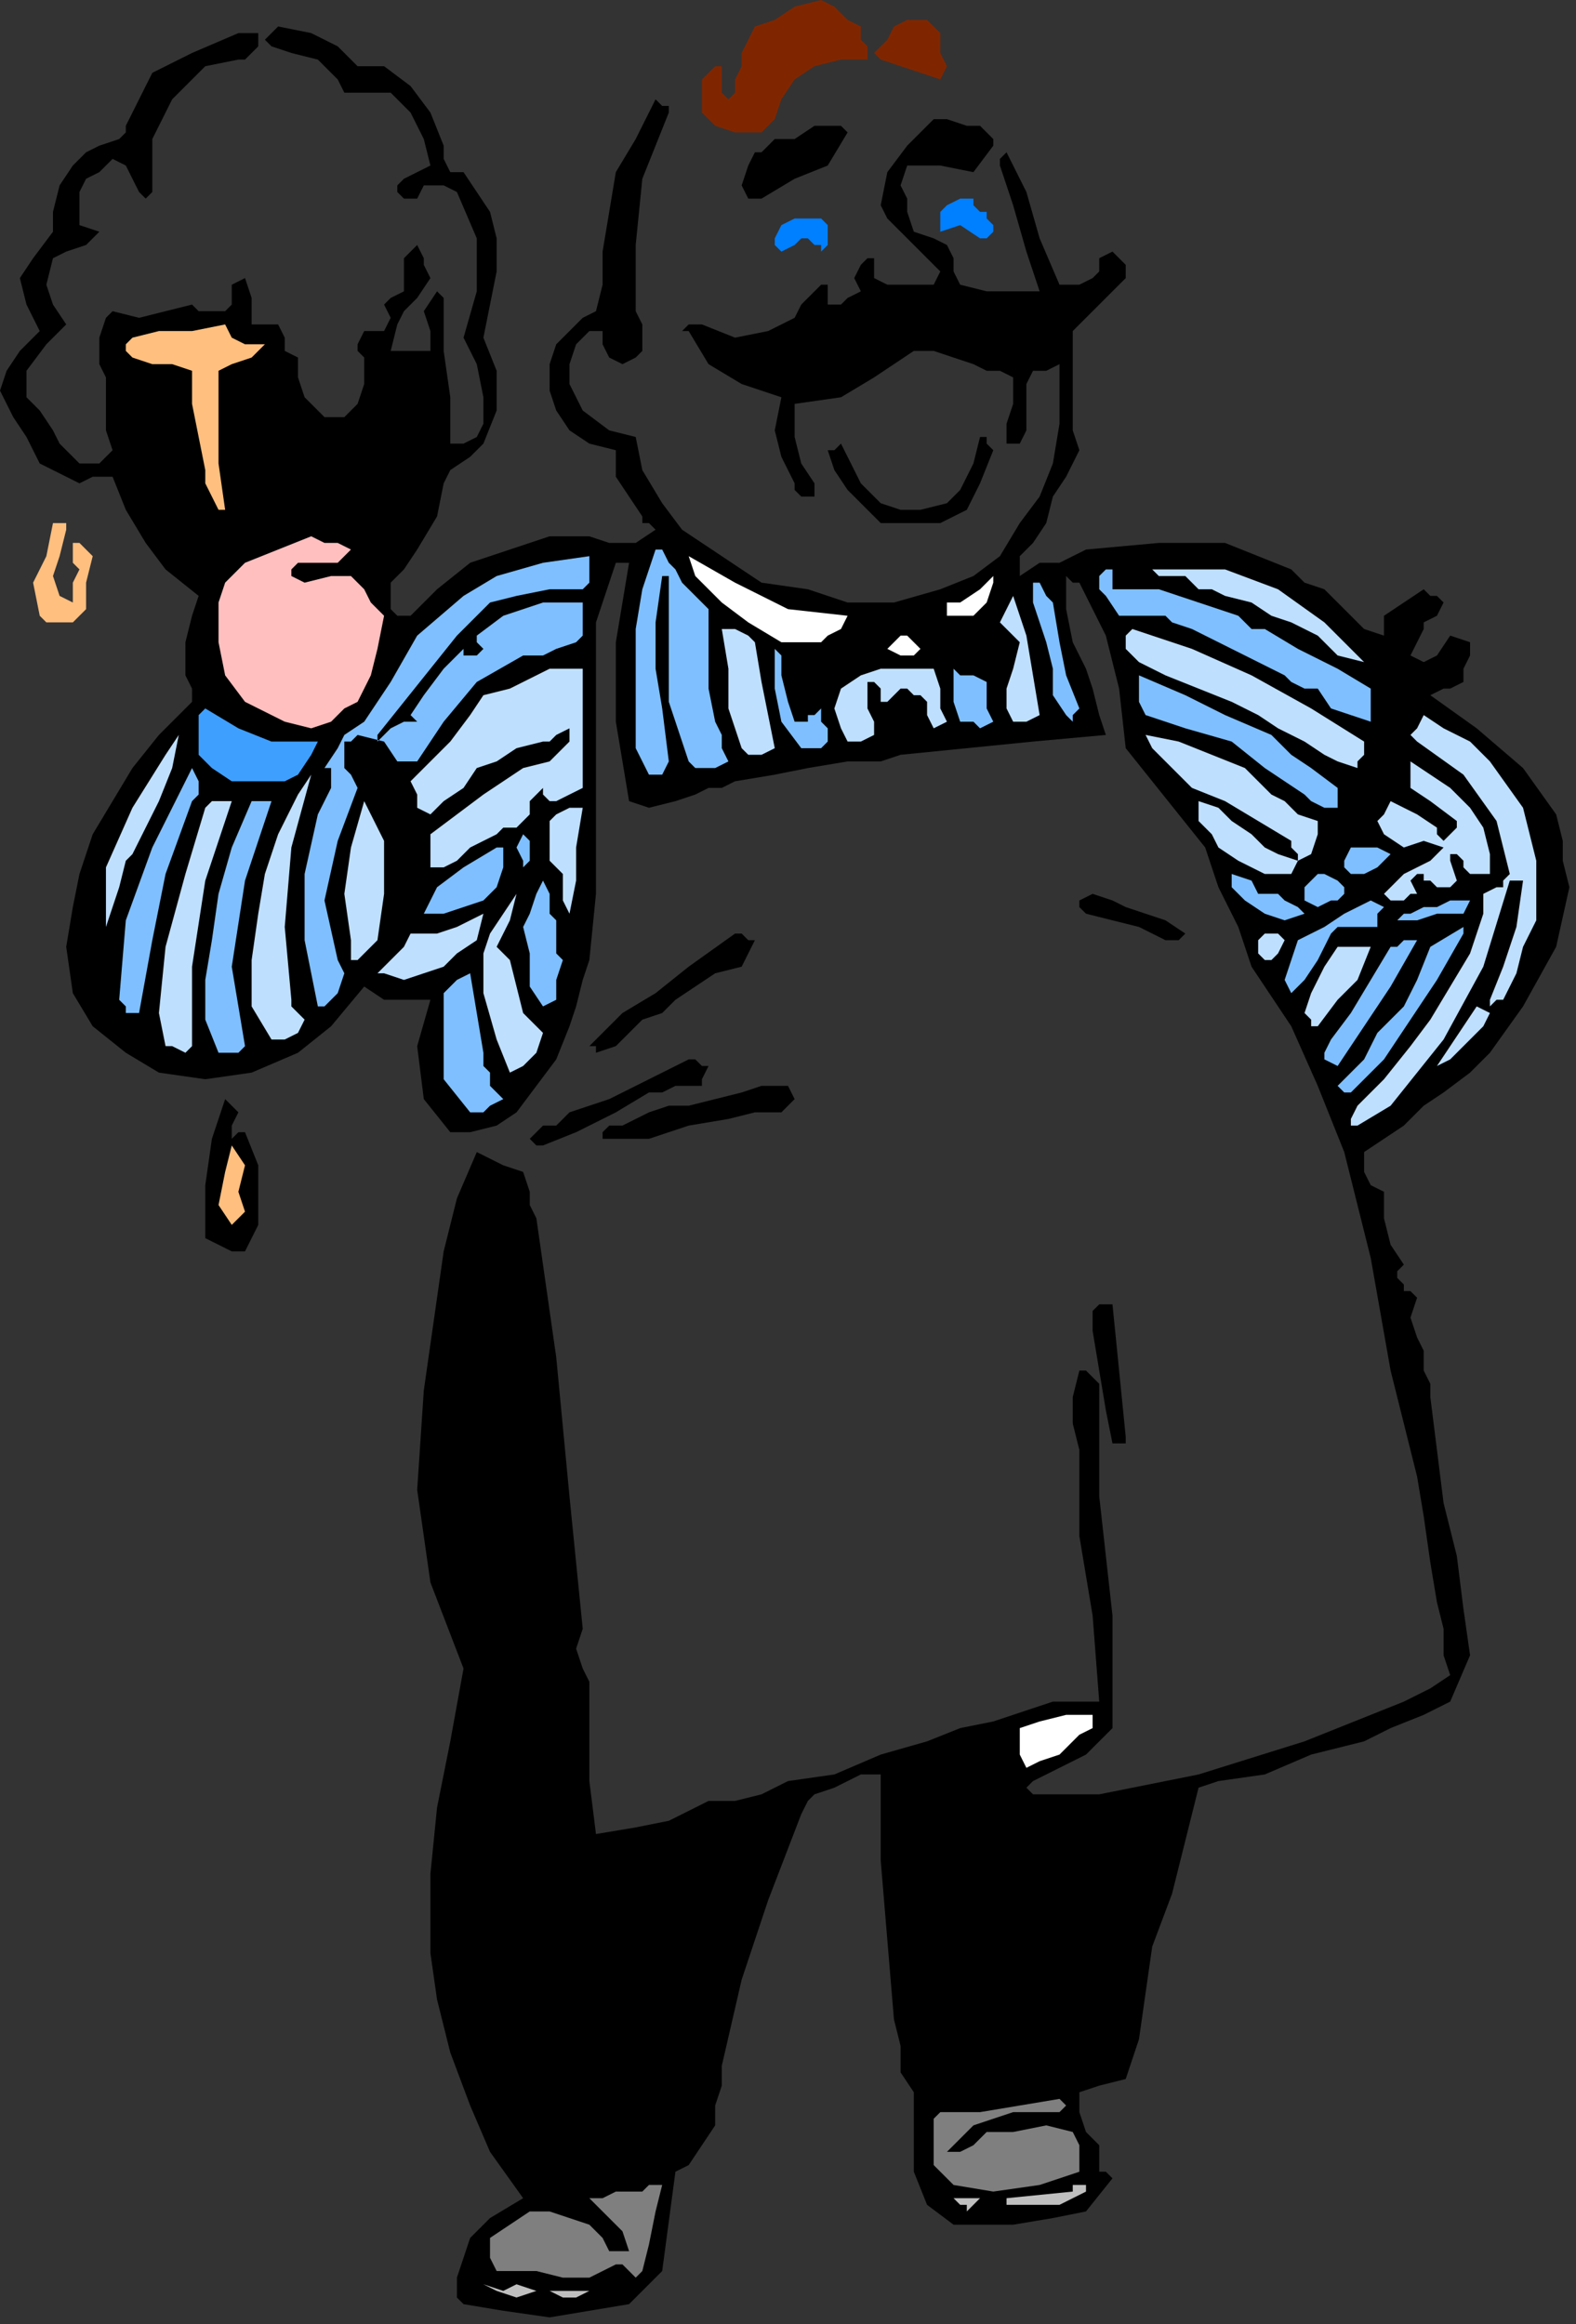 <?xml version="1.0" encoding="UTF-8" standalone="no"?>
<svg
   xmlns:dc="http://purl.org/dc/elements/1.1/"
   xmlns:cc="http://creativecommons.org/ns#"
   xmlns:rdf="http://www.w3.org/1999/02/22-rdf-syntax-ns#"
   xmlns:svg="http://www.w3.org/2000/svg"
   xmlns="http://www.w3.org/2000/svg"
   xmlns:sodipodi="http://sodipodi.sourceforge.net/DTD/sodipodi-0.dtd"
   xmlns:inkscape="http://www.inkscape.org/namespaces/inkscape"
   version="1.0"
   width="40.301mm"
   height="59.436mm"
   id="svg139"
   sodipodi:docname="PESSG160.WMF">
  <rect width="100%" height="100%" fill="#333333" stroke="none"/>
  <sodipodi:namedview
     pagecolor="#ffffff"
     bordercolor="#666666"
     borderopacity="1"
     objecttolerance="10"
     gridtolerance="10"
     guidetolerance="10"
     inkscape:pageopacity="0"
     inkscape:pageshadow="2"
     inkscape:window-width="640"
     inkscape:window-height="480"
     id="namedview141" />
  <defs
     id="defs3">
    <pattern
       id="WMFhbasepattern"
       patternUnits="userSpaceOnUse"
       width="6"
       height="6"
       x="0"
       y="0" />
  </defs>
  <path
     style="fill:#7f2600;fill-rule:evenodd;fill-opacity:1;stroke:none;"
     d="  M 83.2,2.56   L 83.2,3.84   L 83.84,4.48   L 83.84,5.76   L 83.84,5.76   L 81.28,5.76   L 78.72,6.4   L 76.8,7.68   L 76.8,7.68   L 75.52,9.6   L 74.88,11.52   L 73.6,12.8   L 73.6,12.8   L 71.04,12.8   L 69.12,12.16   L 67.84,10.88   L 67.84,10.88   L 67.84,9.6   L 67.84,7.68   L 69.12,6.4   L 69.12,6.4   L 69.76,6.4   L 69.76,7.04   L 69.76,7.68   L 69.76,7.68   L 69.76,8.32   L 69.76,8.96   L 70.4,9.6   L 70.4,9.6   L 71.04,8.96   L 71.04,7.68   L 71.68,6.4   L 71.68,6.4   L 71.68,5.12   L 72.32,3.84   L 72.96,2.56   L 72.96,2.56   L 74.88,1.92   L 76.8,0.64   L 79.36,0   L 79.36,0   L 80.64,0.64   L 81.92,1.92   L 83.2,2.56  z "
     id="path5" />
  <path
     style="fill:#7f2600;fill-rule:evenodd;fill-opacity:1;stroke:none;"
     d="  M 90.88,3.2   L 90.88,5.12   L 91.52,6.4   L 90.88,7.68   L 90.88,7.68   L 88.96,7.04   L 87.04,6.4   L 85.12,5.76   L 85.12,5.76   L 84.48,5.12   L 85.76,3.84   L 86.4,2.56   L 86.4,2.56   L 87.68,1.92   L 89.6,1.92   L 90.88,3.2  z "
     id="path7" />
  <path
     style="fill:#000000;fill-rule:evenodd;fill-opacity:1;stroke:none;"
     d="  M 37.12,6.4   L 39.68,8.32   L 41.6,10.88   L 42.88,14.08   L 42.88,14.08   L 42.88,15.36   L 43.52,16.64   L 44.8,16.64   L 44.8,16.64   L 46.08,18.56   L 47.36,20.48   L 48,23.04   L 48,23.04   L 48,26.24   L 47.36,29.44   L 46.72,32.64   L 46.72,32.64   L 48,35.84   L 48,39.68   L 46.72,42.88   L 46.72,42.88   L 45.44,44.16   L 43.52,45.44   L 42.88,46.72   L 42.88,46.72   L 42.24,49.92   L 40.32,53.12   L 39.04,55.04   L 39.04,55.04   L 38.4,55.68   L 37.76,56.32   L 37.76,57.6   L 37.76,57.6   L 37.76,58.88   L 38.4,59.52   L 39.68,59.52   L 39.68,59.52   L 42.24,56.96   L 45.44,54.4   L 49.28,53.12   L 53.12,51.84   L 56.96,51.84   L 56.96,51.84   L 58.88,52.48   L 61.44,52.48   L 63.36,51.2   L 63.36,51.2   L 62.72,50.56   L 62.08,50.56   L 62.08,49.92   L 62.08,49.92   L 60.8,48   L 59.52,46.08   L 59.52,43.52   L 59.52,43.52   L 56.96,42.88   L 55.04,41.6   L 53.76,39.68   L 53.76,39.68   L 53.12,37.76   L 53.12,35.2   L 53.76,33.28   L 53.76,33.28   L 55.04,32   L 56.32,30.72   L 57.6,30.08   L 57.6,30.08   L 58.24,27.52   L 58.24,24.32   L 58.88,20.48   L 58.88,20.48   L 59.52,16.64   L 61.44,13.44   L 63.36,9.6   L 63.36,9.6   L 64,10.24   L 64.64,10.24   L 64.64,10.88   L 64.64,10.88   L 62.08,17.28   L 61.44,23.68   L 61.44,30.08   L 61.44,30.08   L 62.08,31.36   L 62.08,32.64   L 62.08,33.92   L 62.08,33.92   L 61.44,34.56   L 60.16,35.2   L 58.88,34.56   L 58.88,34.56   L 58.24,33.28   L 58.24,32   L 56.96,32   L 56.96,32   L 55.68,33.28   L 55.04,35.2   L 55.04,37.12   L 55.04,37.12   L 56.32,39.68   L 58.88,41.6   L 61.44,42.24   L 61.44,42.24   L 62.08,45.44   L 64,48.64   L 65.92,51.2   L 65.92,51.2   L 69.76,53.76   L 73.6,56.32   L 78.08,56.96   L 78.08,56.96   L 81.92,58.24   L 86.4,58.24   L 90.88,56.96   L 90.88,56.96   L 94.08,55.68   L 96.64,53.76   L 98.56,50.56   L 100.48,48   L 101.76,44.8   L 102.4,40.96   L 102.4,40.96   L 102.4,39.04   L 102.4,37.12   L 102.4,35.2   L 102.4,35.2   L 101.12,35.84   L 99.84,35.84   L 99.2,37.12   L 99.2,37.12   L 99.2,39.68   L 99.2,41.6   L 98.56,42.88   L 98.56,42.88   L 97.92,42.88   L 97.28,42.88   L 97.28,42.88   L 97.28,42.88   L 97.28,40.96   L 97.92,39.04   L 97.92,36.48   L 97.92,36.48   L 96.64,35.84   L 95.36,35.84   L 94.08,35.2   L 94.08,35.2   L 92.16,34.56   L 90.24,33.92   L 88.32,33.92   L 88.32,33.92   L 84.48,36.48   L 81.28,38.4   L 76.8,39.04   L 76.8,39.04   L 76.8,42.24   L 77.44,44.8   L 78.72,46.72   L 78.72,46.72   L 78.72,47.36   L 78.72,48   L 78.08,48   L 78.08,48   L 77.44,48   L 76.8,47.36   L 76.8,46.72   L 76.8,46.72   L 75.52,44.16   L 74.88,41.6   L 75.52,38.4   L 75.52,38.4   L 71.68,37.12   L 68.48,35.2   L 66.56,32   L 66.56,32   L 65.92,32   L 66.56,31.36   L 67.2,31.36   L 67.2,31.36   L 67.2,31.36   L 67.84,31.36   L 67.84,31.36   L 67.84,31.36   L 71.04,32.64   L 74.24,32   L 76.8,30.72   L 76.8,30.72   L 77.44,29.44   L 78.08,28.8   L 79.36,27.52   L 79.36,27.52   L 80,27.52   L 80,28.8   L 80,29.44   L 80,29.44   L 81.28,29.44   L 81.92,28.8   L 83.2,28.16   L 83.2,28.16   L 82.56,26.88   L 83.2,25.6   L 83.84,24.96   L 83.84,24.96   L 84.48,24.96   L 84.48,25.6   L 84.48,26.24   L 84.48,26.88   L 84.48,26.88   L 85.76,27.52   L 87.04,27.52   L 88.32,27.52   L 88.32,27.52   L 89.6,27.52   L 90.24,27.52   L 90.88,26.24   L 90.88,26.24   L 89.6,24.96   L 88.32,23.68   L 87.04,22.4   L 87.04,22.4   L 86.4,21.76   L 85.76,21.12   L 85.12,19.84   L 85.12,19.84   L 85.76,16.64   L 87.68,14.08   L 90.24,11.52   L 90.24,11.52   L 91.52,11.52   L 93.44,12.16   L 94.72,12.16   L 94.72,12.16   L 95.36,12.8   L 96,13.44   L 96,14.08   L 96,14.08   L 94.08,16.64   L 90.88,16   L 87.68,16   L 87.68,16   L 87.04,17.92   L 87.68,19.2   L 87.68,20.48   L 87.68,20.48   L 88.32,22.4   L 90.24,23.04   L 91.52,23.68   L 91.52,23.68   L 92.16,24.96   L 92.16,26.24   L 92.8,27.52   L 92.8,27.52   L 95.36,28.16   L 97.92,28.16   L 100.48,28.16   L 100.48,28.16   L 99.2,24.32   L 97.92,19.84   L 96.64,16   L 96.64,16   L 96.64,15.36   L 96.64,15.36   L 97.28,14.72   L 97.28,14.72   L 99.2,18.56   L 100.48,23.04   L 102.4,27.52   L 102.4,27.52   L 103.04,27.52   L 104.32,27.52   L 105.6,26.88   L 105.6,26.88   L 106.24,26.24   L 106.24,24.96   L 107.52,24.32   L 107.52,24.32   L 108.16,24.96   L 108.8,25.6   L 108.8,26.88   L 108.8,26.88   L 106.24,29.44   L 103.68,32   L 103.68,35.84   L 103.68,35.84   L 103.68,39.04   L 103.68,41.6   L 104.32,43.52   L 104.32,43.52   L 103.04,46.08   L 101.76,48   L 101.12,50.56   L 101.12,50.56   L 99.84,52.48   L 98.56,53.76   L 98.56,55.68   L 98.56,55.68   L 100.48,54.4   L 102.4,54.4   L 104.96,53.12   L 104.96,53.12   L 112,52.48   L 118.4,52.48   L 124.8,55.04   L 124.8,55.04   L 126.08,56.32   L 128,56.96   L 129.28,58.24   L 129.28,58.24   L 130.56,59.52   L 131.84,60.8   L 133.76,61.44   L 133.76,61.44   L 133.76,59.52   L 135.68,58.24   L 137.6,56.96   L 137.6,56.96   L 138.24,57.6   L 138.88,57.6   L 139.52,58.24   L 139.52,58.24   L 138.88,59.52   L 137.6,60.16   L 137.6,60.8   L 137.6,60.8   L 136.96,62.08   L 136.32,63.36   L 137.6,64   L 137.6,64   L 138.88,63.36   L 140.16,61.44   L 142.08,62.08   L 142.08,62.08   L 142.08,63.36   L 141.44,64.64   L 141.44,65.92   L 141.44,65.92   L 140.16,66.56   L 139.52,66.56   L 138.24,67.2   L 138.24,67.2   L 142.72,70.4   L 147.2,74.24   L 150.4,78.72   L 150.4,78.72   L 151.04,81.28   L 151.04,83.2   L 151.68,85.76   L 151.68,85.76   L 150.4,91.52   L 147.2,97.28   L 144,101.76   L 144,101.76   L 142.08,103.68   L 139.52,105.6   L 137.6,106.88   L 137.6,106.88   L 135.68,108.8   L 133.76,110.08   L 131.84,111.36   L 131.84,111.36   L 131.84,113.28   L 132.48,114.56   L 133.76,115.2   L 133.76,115.2   L 133.76,117.76   L 134.4,120.32   L 135.68,122.24   L 135.68,122.24   L 135.04,122.88   L 135.04,123.52   L 135.68,124.16   L 135.68,124.16   L 135.68,124.8   L 136.32,124.8   L 136.96,125.44   L 136.96,125.44   L 136.32,127.36   L 136.96,129.28   L 137.6,130.56   L 137.6,130.56   L 137.6,132.48   L 138.24,133.76   L 138.24,135.04   L 138.24,135.04   L 138.88,140.16   L 139.52,145.28   L 140.8,150.4   L 140.8,150.4   L 141.44,155.52   L 142.08,160   L 140.16,164.48   L 140.16,164.48   L 137.6,165.76   L 134.4,167.04   L 131.84,168.32   L 131.84,168.32   L 126.72,169.6   L 122.24,171.52   L 117.76,172.16   L 117.76,172.16   L 115.84,172.8   L 114.56,177.92   L 113.28,183.04   L 111.36,188.16   L 111.36,188.16   L 110.72,192.64   L 110.08,197.12   L 108.8,200.96   L 108.8,200.96   L 106.24,201.6   L 104.32,202.24   L 104.32,204.16   L 104.32,204.16   L 104.96,206.08   L 106.24,207.36   L 106.24,209.28   L 106.24,209.28   L 106.24,209.92   L 106.88,209.92   L 107.52,210.56   L 107.52,210.56   L 104.96,213.76   L 101.76,214.4   L 97.92,215.04   L 97.92,215.04   L 94.72,215.04   L 92.16,215.04   L 89.6,213.12   L 89.6,213.12   L 88.32,209.92   L 88.32,206.08   L 88.32,202.24   L 88.32,202.24   L 87.04,200.32   L 87.04,197.76   L 86.4,195.2   L 86.4,195.2   L 85.76,187.52   L 85.12,179.84   L 85.12,171.52   L 85.12,171.52   L 83.2,171.52   L 81.92,172.16   L 80.64,172.8   L 80.64,172.8   L 78.72,173.44   L 78.08,174.08   L 77.44,175.36   L 77.44,175.36   L 74.24,183.68   L 71.68,191.36   L 69.76,199.68   L 69.76,199.68   L 69.76,201.6   L 69.12,203.52   L 69.12,205.44   L 69.12,205.44   L 67.84,207.36   L 66.56,209.28   L 65.28,209.92   L 65.28,209.92   L 64,219.52   L 60.8,222.72   L 56.96,223.36   L 53.12,224   L 48.64,223.36   L 44.8,222.72   L 44.8,222.72   L 44.16,222.08   L 44.16,220.8   L 44.16,220.16   L 44.16,220.16   L 44.8,218.24   L 45.44,216.32   L 47.36,214.4   L 47.36,214.4   L 50.56,212.48   L 47.36,208   L 45.44,203.52   L 43.52,198.4   L 43.52,198.4   L 42.24,193.28   L 41.6,188.8   L 41.6,183.04   L 41.6,183.04   L 41.6,181.12   L 42.24,174.72   L 43.52,168.32   L 44.8,161.28   L 44.8,161.28   L 41.6,152.96   L 40.32,144   L 40.96,134.4   L 42.24,125.44   L 42.24,125.44   L 42.88,120.96   L 44.16,115.84   L 46.08,111.36   L 46.08,111.36   L 47.36,112   L 48.64,112.64   L 50.56,113.28   L 50.56,113.28   L 51.2,115.2   L 51.2,116.48   L 51.84,117.76   L 51.84,117.76   L 53.76,131.2   L 55.04,144.64   L 56.32,157.44   L 56.32,157.44   L 55.68,159.36   L 56.32,161.28   L 56.96,162.56   L 56.96,162.56   L 56.96,167.68   L 56.96,172.16   L 57.6,177.28   L 57.6,177.28   L 57.6,177.28   L 61.44,176.64   L 64.64,176   L 68.48,174.08   L 68.48,174.08   L 71.04,174.08   L 73.6,173.44   L 76.16,172.16   L 76.16,172.16   L 80.64,171.52   L 85.12,169.6   L 89.6,168.32   L 89.6,168.32   L 92.8,167.04   L 96,166.4   L 99.84,165.12   L 99.84,165.12   L 101.76,164.48   L 103.68,164.48   L 106.24,164.48   L 106.24,164.48   L 105.6,156.16   L 104.32,148.48   L 104.32,140.16   L 104.32,140.16   L 103.68,137.6   L 103.68,135.04   L 104.32,132.48   L 104.32,132.48   L 104.96,132.48   L 105.6,133.12   L 106.24,133.76   L 106.24,133.76   L 106.24,144.64   L 107.52,156.16   L 107.52,167.04   L 107.52,167.04   L 104.96,169.6   L 102.4,170.88   L 99.84,172.16   L 99.84,172.16   L 99.2,172.8   L 99.2,172.8   L 99.84,173.44   L 99.84,173.44   L 101.76,173.44   L 104.32,173.44   L 106.24,173.44   L 106.24,173.44   L 115.84,171.52   L 126.08,168.32   L 135.68,164.48   L 135.68,164.48   L 136.96,163.84   L 138.24,163.2   L 140.16,161.92   L 140.16,161.92   L 139.52,160   L 139.52,157.44   L 138.88,154.88   L 138.88,154.88   L 138.24,151.04   L 137.6,146.56   L 136.96,142.72   L 136.96,142.72   L 134.4,132.48   L 132.48,121.6   L 129.92,111.36   L 129.92,111.36   L 127.36,104.96   L 124.8,99.2   L 120.96,93.44   L 120.96,93.44   L 119.68,89.6   L 117.76,85.76   L 116.48,81.92   L 116.48,81.92   L 113.92,78.72   L 111.36,75.52   L 108.8,72.32   L 108.8,72.32   L 108.16,66.56   L 106.88,61.44   L 104.32,56.32   L 104.32,56.32   L 103.68,56.32   L 103.68,56.32   L 103.04,55.68   L 103.04,55.68   L 103.04,58.88   L 103.68,62.08   L 104.96,64.64   L 104.96,64.64   L 105.6,66.56   L 106.24,69.12   L 106.88,71.04   L 106.88,71.04   L 99.84,71.68   L 93.44,72.32   L 87.04,72.96   L 87.04,72.96   L 85.12,73.6   L 83.2,73.6   L 81.92,73.6   L 81.92,73.6   L 78.08,74.24   L 74.88,74.88   L 71.04,75.52   L 71.04,75.52   L 69.76,76.16   L 68.48,76.16   L 67.2,76.8   L 67.2,76.8   L 65.28,77.44   L 62.72,78.08   L 60.8,77.44   L 60.8,77.44   L 59.52,69.76   L 59.52,62.08   L 60.8,54.4   L 60.8,54.4   L 60.16,54.4   L 60.16,54.4   L 59.52,54.4   L 59.52,54.4   L 57.6,60.16   L 57.6,66.56   L 57.6,72.32   L 57.6,72.32   L 57.6,72.96   L 57.6,79.36   L 57.6,86.4   L 56.96,92.8   L 56.96,92.8   L 56.32,94.72   L 55.68,97.28   L 55.04,99.2   L 55.04,99.2   L 53.76,102.4   L 51.84,104.96   L 49.92,107.52   L 49.92,107.52   L 48,108.8   L 45.44,109.44   L 43.52,109.44   L 43.52,109.44   L 40.96,106.24   L 40.32,101.12   L 41.6,96.64   L 41.6,96.64   L 39.04,96.64   L 37.12,96.64   L 35.2,95.36   L 35.2,95.36   L 35.2,95.36   L 32,99.2   L 28.8,101.76   L 24.32,103.68   L 24.32,103.68   L 19.84,104.32   L 15.36,103.68   L 12.16,101.76   L 12.16,101.76   L 8.96,99.2   L 7.04,96   L 6.4,91.52   L 7.04,87.68   L 7.04,87.68   L 7.68,84.48   L 8.96,80.64   L 10.88,77.44   L 10.88,77.44   L 12.8,74.24   L 15.36,71.04   L 18.56,67.84   L 18.56,67.84   L 18.56,66.56   L 17.92,65.28   L 17.92,64   L 17.92,64   L 17.92,62.08   L 18.56,59.52   L 19.2,57.6   L 19.2,57.6   L 16,55.04   L 14.08,52.48   L 12.16,49.28   L 10.88,46.08   L 10.88,46.08   L 8.96,46.08   L 7.68,46.72   L 6.4,46.08   L 6.4,46.08   L 3.84,44.8   L 2.56,42.24   L 1.28,40.32   L 1.28,40.32   L 0.64,39.04   L 0,37.76   L 0.64,35.84   L 0.64,35.84   L 1.92,33.92   L 3.84,32   L 2.56,29.44   L 2.56,29.44   L 1.92,26.88   L 3.2,24.96   L 5.12,22.4   L 5.12,22.4   L 5.12,20.48   L 5.76,17.92   L 7.04,16   L 7.04,16   L 8.32,14.72   L 9.6,14.08   L 11.52,13.44   L 11.52,13.44   L 12.16,12.8   L 12.16,12.16   L 12.8,10.88   L 12.8,10.88   L 14.72,7.04   L 18.56,5.12   L 23.04,3.2   L 23.04,3.2   L 23.04,3.2   L 24.32,3.2   L 24.96,3.2   L 24.96,3.2   L 24.96,4.48   L 23.68,5.76   L 23.04,5.76   L 23.04,5.76   L 19.84,6.4   L 16.64,9.6   L 14.72,13.44   L 14.72,17.92   L 14.72,17.92   L 14.72,18.56   L 14.08,19.2   L 13.44,18.56   L 13.44,18.56   L 12.8,17.28   L 12.16,16   L 10.88,15.36   L 10.88,15.36   L 9.6,16.64   L 8.32,17.28   L 7.68,18.56   L 7.68,18.56   L 7.68,20.48   L 7.68,21.76   L 9.6,22.4   L 9.6,22.4   L 8.32,23.68   L 6.4,24.32   L 5.12,24.96   L 5.12,24.96   L 4.48,27.52   L 5.12,29.44   L 6.4,31.36   L 6.4,31.36   L 4.48,33.28   L 2.56,35.84   L 2.56,38.4   L 2.56,38.4   L 3.84,39.68   L 5.12,41.6   L 5.76,42.88   L 5.76,42.88   L 7.68,44.8   L 8.96,44.8   L 9.6,44.8   L 10.88,43.52   L 10.88,43.52   L 10.24,41.6   L 10.24,39.04   L 10.24,36.48   L 10.24,36.48   L 9.6,35.2   L 9.6,32.64   L 10.24,30.72   L 10.24,30.72   L 10.88,30.08   L 13.44,30.72   L 16,30.08   L 18.56,29.44   L 18.56,29.44   L 19.2,30.08   L 20.48,30.08   L 21.76,30.08   L 21.76,30.08   L 22.4,29.44   L 22.4,27.52   L 23.68,26.88   L 23.68,26.88   L 24.32,28.8   L 24.32,31.36   L 26.88,31.36   L 26.88,31.36   L 27.52,32.64   L 27.52,33.92   L 28.8,34.56   L 28.8,34.56   L 28.8,36.48   L 29.44,38.4   L 30.72,39.68   L 30.72,39.68   L 31.36,40.32   L 32,40.32   L 33.28,40.32   L 33.28,40.32   L 34.56,39.04   L 35.2,37.12   L 35.2,34.56   L 35.2,34.56   L 34.56,33.92   L 34.56,33.28   L 35.2,32   L 35.2,32   L 35.84,32   L 37.12,32   L 37.76,30.72   L 37.76,30.72   L 37.12,29.44   L 37.76,28.8   L 39.04,28.16   L 39.04,28.16   L 39.04,26.88   L 39.04,24.96   L 40.32,23.68   L 40.32,23.68   L 40.96,24.96   L 40.96,25.6   L 41.6,26.88   L 41.6,26.88   L 40.32,28.8   L 39.04,30.08   L 38.4,31.36   L 38.4,31.36   L 37.76,33.92   L 39.04,33.92   L 40.32,33.92   L 41.6,33.92   L 41.6,33.92   L 41.6,32   L 40.96,30.08   L 42.24,28.16   L 42.24,28.16   L 42.88,28.8   L 42.88,33.92   L 43.52,38.4   L 43.52,42.88   L 43.52,42.88   L 44.8,42.88   L 46.08,42.24   L 46.72,40.96   L 46.72,40.96   L 46.72,38.4   L 46.08,35.2   L 44.8,32.64   L 44.8,32.64   L 46.08,28.16   L 46.08,23.04   L 44.16,18.56   L 44.16,18.56   L 42.88,17.92   L 42.24,17.92   L 40.96,17.92   L 40.96,17.92   L 40.32,19.2   L 39.68,19.2   L 39.04,19.2   L 39.04,19.2   L 38.4,18.56   L 38.4,17.92   L 39.04,17.28   L 39.04,17.28   L 41.6,16   L 40.96,13.44   L 39.68,10.88   L 37.76,8.96   L 37.76,8.96   L 35.2,8.96   L 33.28,8.96   L 32.64,7.68   L 32.64,7.68   L 30.72,5.76   L 28.16,5.12   L 26.24,4.48   L 26.24,4.48   L 25.6,3.84   L 26.24,3.2   L 26.88,2.56   L 26.88,2.56   L 30.08,3.2   L 32.64,4.48   L 34.56,6.4   L 34.56,6.4   L 37.12,6.4  z "
     id="path9" />
  <path
     style="fill:#000000;fill-rule:evenodd;fill-opacity:1;stroke:none;"
     d="  M 81.92,12.8   L 80,16   L 76.8,17.28   L 73.6,19.2   L 73.6,19.2   L 72.32,19.2   L 71.68,17.92   L 72.32,16   L 72.96,14.72   L 72.96,14.72   L 73.6,14.72   L 74.24,14.08   L 74.88,13.44   L 74.88,13.44   L 76.8,13.44   L 78.72,12.16   L 81.28,12.16   L 81.28,12.16   L 81.92,12.8  z "
     id="path11" />
  <path
     style="fill:#007fff;fill-rule:evenodd;fill-opacity:1;stroke:none;"
     d="  M 95.36,20.48   L 95.36,21.12   L 96,21.76   L 96,22.4   L 96,22.4   L 95.36,23.04   L 94.72,23.04   L 94.72,23.04   L 94.72,23.04   L 92.8,21.76   L 90.88,22.4   L 90.88,20.48   L 90.88,20.48   L 91.52,19.84   L 92.8,19.2   L 94.08,19.2   L 94.08,19.2   L 94.08,19.84   L 94.72,20.48   L 95.36,20.48  z "
     id="path13" />
  <path
     style="fill:#007fff;fill-rule:evenodd;fill-opacity:1;stroke:none;"
     d="  M 80,23.68   L 79.36,24.32   L 79.36,23.68   L 78.72,23.68   L 78.72,23.68   L 78.08,23.04   L 77.44,23.04   L 77.44,23.04   L 77.44,23.04   L 76.8,23.68   L 75.52,24.32   L 74.88,23.68   L 74.88,23.68   L 74.88,23.04   L 75.52,21.76   L 76.8,21.12   L 76.8,21.12   L 78.08,21.12   L 79.36,21.12   L 80,21.76   L 80,21.76   L 80,22.4   L 80,23.04   L 80,23.68  z "
     id="path15" />
  <path
     style="fill:#ffbf7f;fill-rule:evenodd;fill-opacity:1;stroke:none;"
     d="  M 25.6,33.28   L 24.32,34.56   L 22.4,35.2   L 21.12,35.84   L 21.12,35.84   L 21.12,40.32   L 21.12,44.8   L 21.76,49.28   L 21.76,49.28   L 21.12,49.28   L 21.12,49.92   L 21.12,49.28   L 21.12,49.28   L 20.48,48   L 19.84,46.72   L 19.84,45.44   L 19.84,45.44   L 19.2,42.24   L 18.56,39.04   L 18.56,35.84   L 18.56,35.84   L 16.64,35.2   L 14.72,35.2   L 12.8,34.56   L 12.8,34.56   L 12.16,33.92   L 12.16,33.28   L 12.8,32.64   L 12.8,32.64   L 15.36,32   L 18.56,32   L 21.76,31.36   L 21.76,31.36   L 22.4,32.64   L 23.68,33.28   L 25.6,33.28  z "
     id="path17" />
  <path
     style="fill:#000000;fill-rule:evenodd;fill-opacity:1;stroke:none;"
     d="  M 96,43.52   L 94.72,46.72   L 93.44,49.28   L 90.88,50.56   L 90.88,50.56   L 87.68,50.56   L 85.12,50.56   L 83.2,48.64   L 83.2,48.64   L 81.92,47.36   L 80.64,45.44   L 80,43.52   L 80,43.52   L 80,43.52   L 80.64,43.52   L 81.28,42.88   L 81.28,42.88   L 81.92,44.16   L 82.56,45.44   L 83.2,46.72   L 83.2,46.72   L 83.84,47.36   L 84.48,48   L 85.12,48.64   L 85.12,48.64   L 87.04,49.28   L 88.96,49.28   L 91.52,48.64   L 91.52,48.64   L 92.8,47.36   L 94.08,44.8   L 94.72,42.24   L 94.72,42.24   L 95.36,42.24   L 95.36,42.88   L 96,43.52  z "
     id="path19" />
  <path
     style="fill:#ffbf7f;fill-rule:evenodd;fill-opacity:1;stroke:none;"
     d="  M 6.4,51.2   L 5.76,53.76   L 5.12,55.68   L 5.76,57.6   L 5.76,57.6   L 7.04,58.24   L 7.04,56.32   L 7.68,55.04   L 7.68,55.04   L 7.04,54.4   L 7.04,53.76   L 7.04,52.48   L 7.04,52.48   L 7.68,52.48   L 8.32,53.12   L 8.96,53.76   L 8.96,53.76   L 8.32,56.32   L 8.32,58.88   L 7.04,60.16   L 7.04,60.16   L 5.76,60.16   L 4.48,60.16   L 3.84,59.52   L 3.84,59.52   L 3.2,56.32   L 4.48,53.76   L 5.12,50.56   L 5.12,50.56   L 5.76,50.56   L 6.4,50.56   L 6.4,51.2  z "
     id="path21" />
  <path
     style="fill:#ffbfbf;fill-rule:evenodd;fill-opacity:1;stroke:none;"
     d="  M 33.92,53.12   L 32.64,54.4   L 31.36,54.4   L 30.08,54.4   L 30.08,54.4   L 28.8,54.4   L 28.16,55.04   L 28.16,55.68   L 28.16,55.68   L 29.44,56.32   L 32,55.68   L 33.92,55.68   L 33.92,55.68   L 35.2,56.96   L 35.84,58.24   L 37.12,59.52   L 37.12,59.52   L 36.48,62.72   L 35.84,65.28   L 34.56,67.84   L 34.56,67.84   L 33.28,68.48   L 32.64,69.12   L 32,69.76   L 32,69.76   L 30.08,70.4   L 27.52,69.76   L 26.24,69.12   L 26.24,69.12   L 23.68,67.84   L 21.76,65.28   L 21.12,62.08   L 21.12,62.08   L 21.12,60.16   L 21.12,58.24   L 21.76,56.32   L 21.76,56.32   L 23.68,54.4   L 26.88,53.12   L 30.08,51.84   L 30.08,51.84   L 31.36,52.48   L 32.64,52.48   L 33.92,53.12  z "
     id="path23" />
  <path
     style="fill:#7fbfff;fill-rule:evenodd;fill-opacity:1;stroke:none;"
     d="  M 65.28,55.04   L 65.92,56.32   L 67.2,57.6   L 68.48,58.88   L 68.48,58.88   L 68.48,62.72   L 68.48,66.56   L 69.12,69.76   L 69.12,69.76   L 69.76,71.04   L 69.76,72.32   L 70.4,73.6   L 70.4,73.6   L 69.12,74.24   L 68.48,74.24   L 67.2,74.24   L 67.2,74.24   L 66.56,73.6   L 64.64,67.84   L 64.64,62.08   L 64.64,55.68   L 64.64,55.68   L 64,55.68   L 64,55.68   L 64,55.68   L 64,55.68   L 63.36,60.16   L 63.36,64.64   L 64,68.48   L 64,68.48   L 64.64,73.6   L 64,74.88   L 63.36,74.88   L 62.72,74.88   L 62.72,74.88   L 61.44,72.32   L 61.44,68.48   L 61.44,64.64   L 61.44,64.64   L 61.44,60.8   L 62.08,56.96   L 63.36,53.12   L 63.36,53.12   L 64,53.12   L 64.64,54.4   L 65.28,55.04  z "
     id="path25" />
  <path
     style="fill:#7fbfff;fill-rule:evenodd;fill-opacity:1;stroke:none;"
     d="  M 56.96,53.76   L 56.96,55.04   L 56.96,56.32   L 56.32,56.96   L 56.32,56.96   L 53.12,56.96   L 49.92,57.6   L 47.36,58.24   L 47.36,58.24   L 44.16,61.44   L 41.6,64.64   L 39.04,67.84   L 36.48,71.04   L 36.48,71.04   L 36.48,71.68   L 36.48,71.68   L 37.12,71.04   L 37.12,71.04   L 37.76,70.4   L 39.04,69.76   L 40.32,69.76   L 40.32,69.76   L 39.68,69.12   L 40.96,67.2   L 42.88,64.64   L 44.8,62.72   L 44.8,62.72   L 44.8,63.36   L 45.44,63.36   L 46.08,63.36   L 46.08,63.36   L 46.72,62.72   L 46.08,62.08   L 46.08,61.44   L 46.08,61.44   L 48.64,59.52   L 52.48,58.24   L 56.32,58.24   L 56.32,58.24   L 56.32,60.16   L 56.32,61.44   L 55.68,62.08   L 55.68,62.08   L 53.76,62.72   L 52.48,63.36   L 50.56,63.36   L 50.56,63.36   L 46.08,65.92   L 42.88,69.76   L 40.32,73.6   L 40.32,73.6   L 38.4,73.6   L 37.12,71.68   L 34.56,71.04   L 34.56,71.04   L 33.92,71.68   L 33.28,71.68   L 33.28,72.32   L 33.28,72.32   L 33.28,74.24   L 33.92,74.88   L 34.56,76.16   L 34.56,76.16   L 32.64,81.28   L 31.36,87.04   L 32.64,92.8   L 32.64,92.8   L 33.28,94.08   L 32.64,96   L 32,96.64   L 32,96.64   L 31.36,97.28   L 30.72,97.28   L 30.72,97.28   L 30.72,97.28   L 29.44,90.88   L 29.44,84.48   L 30.72,78.72   L 30.72,78.72   L 31.36,77.44   L 32,76.16   L 32,74.24   L 32,74.24   L 31.36,74.24   L 32.64,72.32   L 33.28,71.04   L 35.2,69.76   L 35.2,69.76   L 37.76,65.92   L 40.32,61.44   L 44.8,57.6   L 44.8,57.6   L 48,55.68   L 52.48,54.4   L 56.96,53.76  z "
     id="path27" />
  <path
     style="fill:#ffffff;fill-rule:evenodd;fill-opacity:1;stroke:none;"
     d="  M 81.92,59.52   L 81.28,60.8   L 80,61.44   L 79.36,62.08   L 79.36,62.08   L 75.52,62.08   L 72.32,60.16   L 69.76,58.24   L 69.76,58.24   L 68.48,56.96   L 67.2,55.68   L 66.56,53.76   L 66.56,53.76   L 71.04,56.32   L 76.16,58.88   L 81.92,59.52  z "
     id="path29" />
  <path
     style="fill:#bfdfff;fill-rule:evenodd;fill-opacity:1;stroke:none;"
     d="  M 118.4,55.04   L 123.52,56.96   L 128,60.16   L 131.84,64   L 131.84,64   L 131.84,64   L 129.28,63.36   L 127.36,61.44   L 124.8,60.16   L 124.8,60.16   L 122.88,59.52   L 120.96,58.24   L 118.4,57.6   L 118.4,57.6   L 117.12,56.96   L 115.84,56.96   L 114.56,55.68   L 114.56,55.68   L 113.28,55.68   L 112,55.68   L 111.36,55.04   L 111.36,55.04   L 112,55.04   L 112.64,55.04   L 113.28,55.04   L 113.28,55.04   L 118.4,55.04  z "
     id="path31" />
  <path
     style="fill:#7fbfff;fill-rule:evenodd;fill-opacity:1;stroke:none;"
     d="  M 107.52,55.04   L 107.52,55.68   L 107.52,56.32   L 107.52,56.96   L 107.52,56.96   L 112,56.96   L 115.84,58.24   L 119.68,59.52   L 119.68,59.52   L 120.32,60.16   L 120.96,60.8   L 122.24,60.8   L 122.24,60.8   L 125.44,62.72   L 129.28,64.64   L 132.48,66.56   L 132.48,66.56   L 132.48,69.76   L 130.56,69.12   L 128.64,68.48   L 127.36,66.56   L 127.36,66.56   L 126.08,66.56   L 124.8,65.92   L 124.16,65.28   L 124.16,65.28   L 121.6,64   L 119.04,62.72   L 116.48,61.44   L 116.48,61.44   L 115.2,60.8   L 113.28,60.16   L 112.64,59.52   L 112.64,59.52   L 110.08,59.52   L 108.16,59.52   L 106.88,57.6   L 106.88,57.6   L 106.24,56.96   L 106.24,55.68   L 106.88,55.04   L 106.88,55.04   L 107.52,55.04  z "
     id="path33" />
  <path
     style="fill:#ffffff;fill-rule:evenodd;fill-opacity:1;stroke:none;"
     d="  M 96,56.32   L 95.36,58.24   L 94.08,59.52   L 92.16,59.52   L 92.16,59.52   L 91.52,59.52   L 91.52,58.88   L 91.52,58.24   L 91.52,58.24   L 92.8,58.24   L 94.72,56.96   L 96,55.68   L 96,55.68   L 96,56.32  z "
     id="path35" />
  <path
     style="fill:#7fbfff;fill-rule:evenodd;fill-opacity:1;stroke:none;"
     d="  M 101.76,58.24   L 102.4,62.08   L 103.04,65.28   L 104.32,68.48   L 104.32,68.48   L 103.68,69.12   L 103.68,69.76   L 103.04,69.12   L 103.04,69.12   L 101.76,67.2   L 101.76,64.64   L 101.12,62.08   L 101.12,62.08   L 100.48,60.16   L 99.84,58.24   L 99.84,56.32   L 99.84,56.32   L 100.48,56.32   L 101.12,57.6   L 101.76,58.24  z "
     id="path37" />
  <path
     style="fill:#bfdfff;fill-rule:evenodd;fill-opacity:1;stroke:none;"
     d="  M 100.48,69.12   L 99.2,69.76   L 97.92,69.76   L 97.28,68.48   L 97.28,68.48   L 97.28,66.56   L 97.92,64.64   L 98.56,62.08   L 98.56,62.08   L 97.92,61.44   L 97.28,60.8   L 96.64,60.16   L 96.64,60.16   L 97.92,57.6   L 99.2,61.44   L 99.84,65.28   L 100.48,69.12  z "
     id="path39" />
  <path
     style="fill:#bfdfff;fill-rule:evenodd;fill-opacity:1;stroke:none;"
     d="  M 72.96,62.08   L 73.6,65.92   L 74.24,69.12   L 74.88,72.32   L 74.88,72.32   L 73.6,72.96   L 72.32,72.96   L 71.68,72.32   L 71.68,72.32   L 70.4,68.48   L 70.4,64.64   L 69.76,60.8   L 69.76,60.8   L 71.04,60.8   L 72.32,61.44   L 72.96,62.08  z "
     id="path41" />
  <path
     style="fill:#bfdfff;fill-rule:evenodd;fill-opacity:1;stroke:none;"
     d="  M 131.84,71.68   L 131.84,72.96   L 131.2,73.6   L 131.2,74.24   L 131.2,74.24   L 129.28,73.6   L 128,72.96   L 126.08,71.68   L 126.08,71.68   L 123.52,70.4   L 121.6,69.12   L 119.04,67.84   L 119.04,67.84   L 115.84,66.56   L 112.64,65.28   L 110.08,64   L 110.08,64   L 109.44,63.36   L 108.8,62.72   L 108.8,61.44   L 108.8,61.44   L 109.44,60.8   L 115.2,62.72   L 120.96,65.28   L 126.72,68.48   L 131.84,71.68  z "
     id="path43" />
  <path
     style="fill:#ffffff;fill-rule:evenodd;fill-opacity:1;stroke:none;"
     d="  M 88.96,62.72   L 88.32,63.36   L 87.04,63.36   L 85.76,62.72   L 85.76,62.72   L 85.76,62.72   L 86.4,62.08   L 87.04,61.44   L 87.04,61.44   L 87.68,61.44   L 88.32,62.08   L 88.96,62.72  z "
     id="path45" />
  <path
     style="fill:#7fbfff;fill-rule:evenodd;fill-opacity:1;stroke:none;"
     d="  M 75.52,63.36   L 75.52,65.28   L 76.16,67.84   L 76.8,69.76   L 76.8,69.76   L 77.44,69.76   L 77.44,69.76   L 78.08,69.76   L 78.08,69.76   L 78.08,69.12   L 78.72,69.12   L 79.36,68.48   L 79.36,68.48   L 79.36,69.76   L 80,70.4   L 80,71.68   L 80,71.68   L 79.36,72.32   L 78.08,72.32   L 77.44,72.32   L 77.44,72.32   L 75.52,69.76   L 74.88,66.56   L 74.88,62.72   L 74.88,62.72   L 75.52,63.36  z "
     id="path47" />
  <path
     style="fill:#bfdfff;fill-rule:evenodd;fill-opacity:1;stroke:none;"
     d="  M 56.32,76.16   L 55.04,76.8   L 53.76,77.44   L 53.12,77.44   L 53.12,77.44   L 52.48,76.8   L 52.48,76.16   L 52.48,76.16   L 52.48,76.16   L 51.2,77.44   L 51.2,78.72   L 49.92,80   L 49.92,80   L 48.64,80   L 48,80.64   L 46.72,81.28   L 46.72,81.28   L 45.44,81.92   L 44.16,83.2   L 42.88,83.84   L 42.88,83.84   L 41.6,83.84   L 41.6,80.64   L 44.16,78.72   L 46.72,76.8   L 46.72,76.8   L 48.64,75.52   L 50.56,74.24   L 53.12,73.6   L 53.12,73.6   L 53.76,72.96   L 55.04,71.68   L 55.04,70.4   L 55.04,70.4   L 53.76,71.04   L 53.12,71.68   L 52.48,71.68   L 52.48,71.68   L 49.92,72.32   L 48,73.6   L 46.08,74.24   L 46.08,74.24   L 44.8,76.16   L 42.88,77.44   L 41.6,78.72   L 41.6,78.72   L 40.32,78.08   L 40.32,76.8   L 39.68,75.52   L 39.68,75.52   L 41.6,73.6   L 43.52,71.68   L 45.44,69.12   L 45.44,69.12   L 46.72,67.2   L 49.28,66.56   L 51.84,65.28   L 51.84,65.28   L 53.12,64.64   L 54.4,64.64   L 56.32,64.64   L 56.32,64.64   L 56.32,76.16  z "
     id="path49" />
  <path
     style="fill:#bfdfff;fill-rule:evenodd;fill-opacity:1;stroke:none;"
     d="  M 90.88,66.56   L 90.88,68.48   L 91.52,69.76   L 90.24,70.4   L 90.24,70.4   L 89.6,69.12   L 89.6,67.84   L 88.96,67.2   L 88.96,67.2   L 88.32,67.2   L 87.68,66.56   L 87.04,66.56   L 87.04,66.56   L 86.4,67.2   L 85.76,67.84   L 85.12,67.84   L 85.12,67.84   L 85.12,67.2   L 85.12,66.56   L 84.48,65.92   L 84.48,65.92   L 83.84,65.92   L 83.84,66.56   L 83.84,66.56   L 83.84,66.56   L 83.84,68.48   L 84.48,69.76   L 84.48,71.04   L 84.48,71.04   L 83.2,71.68   L 81.92,71.68   L 81.28,70.4   L 81.28,70.4   L 80.64,68.48   L 81.28,66.56   L 83.2,65.28   L 83.2,65.28   L 85.12,64.64   L 87.68,64.64   L 90.24,64.64   L 90.24,64.64   L 90.88,66.56  z "
     id="path51" />
  <path
     style="fill:#7fbfff;fill-rule:evenodd;fill-opacity:1;stroke:none;"
     d="  M 95.36,65.92   L 95.36,67.2   L 95.36,68.48   L 96,69.76   L 96,69.76   L 94.72,70.4   L 94.08,69.76   L 92.8,69.76   L 92.8,69.76   L 92.16,67.84   L 92.16,66.56   L 92.16,64.64   L 92.16,64.64   L 92.8,65.28   L 94.08,65.28   L 95.36,65.92  z "
     id="path53" />
  <path
     style="fill:#7fbfff;fill-rule:evenodd;fill-opacity:1;stroke:none;"
     d="  M 122.88,71.04   L 124.8,72.96   L 126.72,74.24   L 129.28,76.16   L 129.28,76.16   L 129.28,76.8   L 129.28,77.44   L 129.28,78.08   L 129.28,78.08   L 128,78.08   L 126.72,77.44   L 126.08,76.8   L 126.08,76.8   L 122.24,74.24   L 119.04,71.68   L 114.56,70.4   L 110.72,69.12   L 110.72,69.12   L 110.08,67.84   L 110.08,66.56   L 110.08,65.28   L 110.08,65.28   L 114.56,67.2   L 118.4,69.12   L 122.88,71.04  z "
     id="path55" />
  <path
     style="fill:#3f9fff;fill-rule:evenodd;fill-opacity:1;stroke:none;"
     d="  M 30.72,71.68   L 30.08,72.96   L 28.8,74.88   L 27.52,75.52   L 27.52,75.52   L 24.96,75.52   L 22.4,75.52   L 20.48,74.24   L 20.48,74.24   L 19.2,72.96   L 19.2,71.04   L 19.2,69.12   L 19.2,69.12   L 19.84,68.48   L 23.04,70.4   L 26.24,71.68   L 30.72,71.68  z "
     id="path57" />
  <path
     style="fill:#bfdfff;fill-rule:evenodd;fill-opacity:1;stroke:none;"
     d="  M 144,73.6   L 147.2,78.08   L 148.48,83.2   L 148.48,88.96   L 148.48,88.96   L 147.2,91.52   L 146.56,94.08   L 145.28,96.64   L 145.28,96.64   L 144.64,96.64   L 144,97.28   L 144,96.64   L 144,96.64   L 145.28,93.44   L 146.56,89.6   L 147.2,85.12   L 147.2,85.12   L 147.2,85.12   L 146.56,85.12   L 145.92,85.12   L 145.92,85.12   L 143.36,93.44   L 139.52,100.48   L 134.4,106.88   L 134.4,106.88   L 131.2,108.8   L 130.56,108.8   L 130.56,108.16   L 131.2,106.88   L 131.2,106.88   L 133.76,104.32   L 136.32,101.12   L 138.24,98.56   L 140.16,95.36   L 142.08,92.16   L 143.36,88.32   L 143.36,88.32   L 143.36,87.68   L 143.36,86.4   L 144.64,85.76   L 144.64,85.76   L 145.28,85.76   L 145.28,85.12   L 145.92,84.48   L 145.92,84.48   L 144.64,79.36   L 141.44,74.88   L 136.96,71.68   L 136.96,71.68   L 136.32,71.04   L 136.96,70.4   L 137.6,69.12   L 137.6,69.12   L 139.52,70.4   L 142.08,71.68   L 144,73.6  z "
     id="path59" />
  <path
     style="fill:#bfdfff;fill-rule:evenodd;fill-opacity:1;stroke:none;"
     d="  M 14.08,80   L 13.44,81.28   L 12.8,82.56   L 12.16,83.2   L 12.16,83.2   L 11.52,85.76   L 10.88,87.68   L 10.24,89.6   L 10.24,89.6   L 10.24,83.84   L 12.8,78.08   L 16,72.96   L 16,72.96   L 17.28,71.04   L 16.64,74.24   L 15.36,77.44   L 14.08,80  z "
     id="path61" />
  <path
     style="fill:#bfdfff;fill-rule:evenodd;fill-opacity:1;stroke:none;"
     d="  M 120.32,74.24   L 121.6,75.52   L 122.88,76.8   L 124.16,77.44   L 124.16,77.44   L 125.44,78.72   L 127.36,79.36   L 127.36,80.64   L 127.36,80.64   L 126.72,82.56   L 125.44,83.2   L 124.8,84.48   L 124.8,84.48   L 122.24,84.48   L 119.68,83.2   L 117.76,81.92   L 117.76,81.92   L 117.12,80.64   L 115.84,79.36   L 115.84,77.44   L 115.84,77.44   L 117.76,78.08   L 119.04,79.36   L 120.96,80.64   L 120.96,80.64   L 122.24,81.92   L 123.52,82.56   L 125.44,83.2   L 125.44,83.2   L 125.44,82.56   L 124.8,81.92   L 124.8,81.28   L 124.8,81.28   L 121.6,79.36   L 118.4,77.44   L 115.2,76.16   L 115.2,76.16   L 114.56,75.52   L 114.56,75.52   L 113.92,74.88   L 113.92,74.88   L 112.64,73.6   L 111.36,72.32   L 110.72,71.04   L 110.72,71.04   L 113.92,71.68   L 117.12,72.96   L 120.32,74.24  z "
     id="path63" />
  <path
     style="fill:#bfdfff;fill-rule:evenodd;fill-opacity:1;stroke:none;"
     d="  M 142.08,78.08   L 143.36,80   L 144,82.56   L 144,84.48   L 144,84.48   L 143.36,84.48   L 142.72,84.48   L 142.08,84.48   L 142.08,84.48   L 141.44,83.84   L 141.44,83.2   L 140.8,82.56   L 140.8,82.56   L 140.16,82.56   L 140.16,83.2   L 140.16,83.2   L 140.16,83.2   L 140.8,85.12   L 140.16,85.76   L 138.88,85.76   L 138.24,85.12   L 138.24,85.12   L 137.6,85.12   L 137.6,84.48   L 136.96,84.48   L 136.96,84.48   L 136.32,85.12   L 136.96,86.4   L 136.32,86.4   L 136.32,86.4   L 135.68,87.04   L 135.04,87.04   L 134.4,87.04   L 134.4,87.04   L 133.76,86.4   L 134.4,85.76   L 135.68,84.48   L 135.68,84.48   L 136.96,83.84   L 138.24,83.2   L 139.52,81.92   L 139.52,81.92   L 137.6,81.28   L 135.68,81.92   L 133.76,80.64   L 133.76,80.64   L 133.12,79.36   L 133.76,78.72   L 134.4,77.44   L 134.4,77.44   L 135.68,78.08   L 136.96,78.72   L 138.88,80   L 138.88,80   L 138.88,80.64   L 139.52,81.28   L 140.16,80.64   L 140.16,80.64   L 140.16,80.64   L 140.8,80   L 140.8,79.36   L 140.8,79.36   L 138.24,77.44   L 136.32,76.16   L 136.32,73.6   L 136.32,73.6   L 138.24,74.88   L 140.16,76.16   L 142.08,78.08  z "
     id="path65" />
  <path
     style="fill:#7fbfff;fill-rule:evenodd;fill-opacity:1;stroke:none;"
     d="  M 18.56,77.44   L 16,84.48   L 14.72,90.88   L 13.44,97.92   L 13.44,97.92   L 12.16,97.92   L 12.16,97.28   L 11.52,96.64   L 11.52,96.64   L 12.16,88.96   L 14.72,81.92   L 17.92,75.52   L 17.92,75.52   L 18.56,74.24   L 19.2,75.52   L 19.2,76.8   L 18.56,77.44  z "
     id="path67" />
  <path
     style="fill:#bfdfff;fill-rule:evenodd;fill-opacity:1;stroke:none;"
     d="  M 28.16,96.64   L 28.16,97.28   L 28.8,97.92   L 29.44,98.56   L 29.44,98.56   L 28.8,99.84   L 27.52,100.48   L 26.24,100.48   L 26.24,100.48   L 24.32,97.28   L 24.32,92.8   L 24.96,88.32   L 24.96,88.32   L 25.6,84.48   L 26.88,80.64   L 28.8,76.8   L 28.8,76.8   L 30.08,74.88   L 28.16,81.92   L 27.52,89.6   L 28.16,96.64  z "
     id="path69" />
  <path
     style="fill:#bfdfff;fill-rule:evenodd;fill-opacity:1;stroke:none;"
     d="  M 22.4,77.44   L 19.84,85.12   L 18.56,93.44   L 18.56,101.12   L 18.56,101.12   L 17.92,101.76   L 16.64,101.12   L 16,101.12   L 16,101.12   L 15.36,97.92   L 16,91.52   L 17.92,84.48   L 19.84,78.08   L 19.84,78.08   L 20.48,77.44   L 21.76,77.44   L 22.4,77.44  z "
     id="path71" />
  <path
     style="fill:#7fbfff;fill-rule:evenodd;fill-opacity:1;stroke:none;"
     d="  M 26.24,77.44   L 23.68,85.12   L 22.4,93.44   L 23.68,101.12   L 23.68,101.12   L 23.04,101.76   L 21.76,101.76   L 21.12,101.76   L 21.12,101.76   L 19.84,98.56   L 19.84,94.72   L 20.48,90.88   L 20.48,90.88   L 21.12,86.4   L 22.4,81.92   L 24.32,77.44   L 24.32,77.44   L 24.96,77.44   L 25.6,77.44   L 26.24,77.44  z "
     id="path73" />
  <path
     style="fill:#bfdfff;fill-rule:evenodd;fill-opacity:1;stroke:none;"
     d="  M 36.48,90.88   L 35.2,92.16   L 34.56,92.8   L 33.92,92.8   L 33.92,92.8   L 33.92,90.88   L 33.28,86.4   L 33.92,81.92   L 35.2,77.44   L 35.2,77.44   L 37.12,81.28   L 37.12,86.4   L 36.48,90.88  z "
     id="path75" />
  <path
     style="fill:#bfdfff;fill-rule:evenodd;fill-opacity:1;stroke:none;"
     d="  M 56.32,78.08   L 55.68,81.92   L 55.68,85.12   L 55.04,88.32   L 55.04,88.32   L 54.4,87.04   L 54.4,84.48   L 53.12,83.2   L 53.12,83.2   L 53.12,81.92   L 53.12,80.64   L 53.12,79.36   L 53.12,79.36   L 53.76,78.72   L 55.04,78.08   L 56.32,78.08  z "
     id="path77" />
  <path
     style="fill:#7fbfff;fill-rule:evenodd;fill-opacity:1;stroke:none;"
     d="  M 51.2,83.2   L 50.56,83.84   L 50.56,83.84   L 50.56,83.84   L 50.56,83.84   L 50.56,83.84   L 50.56,83.2   L 49.92,81.92   L 50.56,80.64   L 50.56,80.64   L 51.2,81.28   L 51.2,82.56   L 51.2,83.2  z "
     id="path79" />
  <path
     style="fill:#7fbfff;fill-rule:evenodd;fill-opacity:1;stroke:none;"
     d="  M 134.4,82.56   L 133.12,83.84   L 131.84,84.48   L 130.56,84.48   L 130.56,84.48   L 129.92,83.84   L 129.92,83.2   L 130.56,81.92   L 130.56,81.92   L 131.84,81.92   L 133.12,81.92   L 134.4,82.56  z "
     id="path81" />
  <path
     style="fill:#7fbfff;fill-rule:evenodd;fill-opacity:1;stroke:none;"
     d="  M 48.64,81.92   L 48.64,83.84   L 48,85.76   L 46.72,87.04   L 46.72,87.04   L 44.8,87.68   L 42.88,88.32   L 40.96,88.32   L 40.96,88.32   L 42.24,85.76   L 44.8,83.84   L 48,81.92   L 48,81.92   L 48.64,81.92  z "
     id="path83" />
  <path
     style="fill:#7fbfff;fill-rule:evenodd;fill-opacity:1;stroke:none;"
     d="  M 123.52,86.4   L 124.16,87.04   L 125.44,87.68   L 126.08,88.32   L 126.08,88.32   L 124.16,88.96   L 122.24,88.32   L 120.32,87.04   L 120.32,87.04   L 119.68,86.4   L 119.04,85.76   L 119.04,84.48   L 119.04,84.48   L 120.96,85.12   L 121.6,86.4   L 123.52,86.4  z "
     id="path85" />
  <path
     style="fill:#7fbfff;fill-rule:evenodd;fill-opacity:1;stroke:none;"
     d="  M 129.92,85.76   L 129.92,86.4   L 129.28,87.04   L 128.64,87.04   L 128.64,87.04   L 127.36,87.68   L 126.08,87.04   L 126.08,86.4   L 126.08,86.4   L 126.08,85.76   L 126.72,85.12   L 127.36,84.48   L 127.36,84.48   L 128,84.48   L 129.28,85.12   L 129.92,85.76  z "
     id="path87" />
  <path
     style="fill:#7fbfff;fill-rule:evenodd;fill-opacity:1;stroke:none;"
     d="  M 53.76,88.96   L 53.76,90.88   L 53.76,92.16   L 54.4,92.8   L 54.4,92.8   L 53.76,94.72   L 53.76,96.64   L 52.48,97.28   L 52.48,97.28   L 51.2,95.36   L 51.2,92.16   L 50.56,89.6   L 50.56,89.6   L 51.2,88.32   L 51.84,86.4   L 52.48,85.12   L 52.48,85.12   L 53.12,86.4   L 53.12,88.32   L 53.76,88.96  z "
     id="path89" />
  <path
     style="fill:#000000;fill-rule:evenodd;fill-opacity:1;stroke:none;"
     d="  M 108.8,87.68   L 110.72,88.32   L 112.64,88.96   L 114.56,90.24   L 114.56,90.24   L 113.92,90.88   L 113.28,90.88   L 112.64,90.88   L 112.64,90.88   L 110.08,89.6   L 107.52,88.96   L 104.96,88.32   L 104.96,88.32   L 104.32,87.68   L 104.32,87.68   L 104.32,87.04   L 104.32,87.04   L 105.6,86.4   L 107.52,87.04   L 108.8,87.68  z "
     id="path91" />
  <path
     style="fill:#bfdfff;fill-rule:evenodd;fill-opacity:1;stroke:none;"
     d="  M 49.28,92.8   L 49.92,95.36   L 50.56,97.92   L 52.48,99.84   L 52.48,99.84   L 51.84,101.76   L 50.56,103.04   L 49.28,103.68   L 49.28,103.68   L 48,100.48   L 46.72,96   L 46.72,92.16   L 46.72,92.16   L 47.36,90.24   L 48.64,88.32   L 49.92,86.4   L 49.92,86.4   L 49.28,88.96   L 48,91.52   L 49.28,92.8  z "
     id="path93" />
  <path
     style="fill:#7fbfff;fill-rule:evenodd;fill-opacity:1;stroke:none;"
     d="  M 142.08,87.04   L 141.44,88.32   L 138.88,88.32   L 136.96,88.96   L 135.04,88.96   L 135.04,88.96   L 135.68,88.32   L 136.32,88.32   L 137.6,87.68   L 137.6,87.68   L 138.88,87.68   L 140.16,87.04   L 142.08,87.04  z "
     id="path95" />
  <path
     style="fill:#7fbfff;fill-rule:evenodd;fill-opacity:1;stroke:none;"
     d="  M 133.76,87.68   L 133.12,88.32   L 133.12,89.6   L 132.48,89.6   L 132.48,89.6   L 130.56,89.6   L 129.28,89.6   L 128.64,90.24   L 128.64,90.24   L 127.36,92.8   L 126.08,94.72   L 124.8,96   L 124.8,96   L 124.16,94.72   L 124.8,92.8   L 125.44,90.88   L 125.44,90.88   L 126.72,90.24   L 128,89.6   L 129.92,88.32   L 129.92,88.32   L 131.2,87.68   L 132.48,87.04   L 133.76,87.68  z "
     id="path97" />
  <path
     style="fill:#bfdfff;fill-rule:evenodd;fill-opacity:1;stroke:none;"
     d="  M 46.72,88.32   L 46.08,90.88   L 44.16,92.16   L 42.88,93.44   L 42.88,93.44   L 40.96,94.08   L 39.04,94.72   L 37.12,94.08   L 37.12,94.08   L 36.48,94.08   L 37.12,93.44   L 37.76,92.8   L 37.76,92.8   L 38.4,92.16   L 39.04,91.52   L 39.68,90.24   L 39.68,90.24   L 42.24,90.24   L 44.16,89.6   L 46.72,88.32  z "
     id="path99" />
  <path
     style="fill:#7fbfff;fill-rule:evenodd;fill-opacity:1;stroke:none;"
     d="  M 141.44,90.24   L 138.88,94.72   L 136.32,98.56   L 133.76,102.4   L 130.56,105.6   L 130.56,105.6   L 129.92,105.6   L 129.28,104.96   L 129.92,104.32   L 129.92,104.32   L 131.84,102.4   L 133.12,99.84   L 135.68,97.28   L 135.68,97.28   L 136.96,94.72   L 138.24,91.52   L 141.44,89.6   L 141.44,89.6   L 141.44,90.24  z "
     id="path101" />
  <path
     style="fill:#000000;fill-rule:evenodd;fill-opacity:1;stroke:none;"
     d="  M 72.96,90.88   L 71.68,93.44   L 69.12,94.08   L 67.2,95.36   L 67.2,95.36   L 65.28,96.64   L 64,97.92   L 62.08,98.56   L 62.08,98.56   L 60.8,99.84   L 59.52,101.12   L 57.6,101.76   L 57.6,101.76   L 57.6,101.12   L 56.96,101.12   L 57.6,100.48   L 57.6,100.48   L 60.16,97.92   L 63.36,96   L 66.56,93.44   L 66.56,93.44   L 71.04,90.24   L 71.68,90.24   L 72.32,90.88   L 72.96,90.88  z "
     id="path103" />
  <path
     style="fill:#bfdfff;fill-rule:evenodd;fill-opacity:1;stroke:none;"
     d="  M 124.16,90.88   L 123.52,92.16   L 122.88,92.8   L 122.24,92.8   L 122.24,92.8   L 121.6,92.16   L 121.6,90.88   L 122.24,90.24   L 122.24,90.24   L 122.88,90.24   L 123.52,90.24   L 124.16,90.88  z "
     id="path105" />
  <path
     style="fill:#7fbfff;fill-rule:evenodd;fill-opacity:1;stroke:none;"
     d="  M 136.96,90.88   L 134.4,95.36   L 131.84,99.2   L 129.28,103.04   L 129.28,103.04   L 128,102.4   L 128,101.76   L 128.64,100.48   L 128.64,100.48   L 130.56,97.92   L 132.48,94.72   L 134.4,91.52   L 134.4,91.52   L 135.04,91.52   L 135.68,90.88   L 136.96,90.88  z "
     id="path107" />
  <path
     style="fill:#bfdfff;fill-rule:evenodd;fill-opacity:1;stroke:none;"
     d="  M 132.48,91.52   L 131.2,94.72   L 129.28,96.64   L 127.36,99.2   L 127.36,99.2   L 126.72,99.2   L 126.72,98.56   L 126.08,97.92   L 126.08,97.92   L 126.72,96   L 128,93.44   L 129.28,91.52   L 129.28,91.52   L 132.48,91.52  z "
     id="path109" />
  <path
     style="fill:#7fbfff;fill-rule:evenodd;fill-opacity:1;stroke:none;"
     d="  M 46.72,101.76   L 46.72,102.4   L 46.72,103.04   L 47.36,103.68   L 47.36,103.68   L 47.36,104.96   L 48,105.6   L 48.64,106.24   L 48.64,106.24   L 47.36,106.88   L 46.72,107.52   L 45.44,107.52   L 45.44,107.52   L 42.88,104.32   L 42.88,100.48   L 42.88,96   L 42.88,96   L 43.52,95.36   L 44.16,94.72   L 45.44,94.08   L 45.44,94.08   L 46.72,101.76  z "
     id="path111" />
  <path
     style="fill:#bfdfff;fill-rule:evenodd;fill-opacity:1;stroke:none;"
     d="  M 144,97.92   L 143.36,99.2   L 142.72,99.84   L 142.08,100.48   L 142.08,100.48   L 140.8,101.76   L 140.16,102.4   L 138.88,103.04   L 138.88,103.04   L 142.72,97.28   L 144,97.92  z "
     id="path113" />
  <path
     style="fill:#000000;fill-rule:evenodd;fill-opacity:1;stroke:none;"
     d="  M 68.48,103.04   L 67.84,104.32   L 67.84,104.96   L 67.2,104.96   L 67.2,104.96   L 65.28,104.96   L 64,105.6   L 62.72,105.6   L 62.72,105.6   L 59.52,107.52   L 55.68,109.44   L 52.48,110.72   L 52.48,110.72   L 51.84,110.72   L 51.2,110.08   L 51.84,109.44   L 51.84,109.44   L 52.48,108.8   L 53.76,108.8   L 55.04,107.52   L 55.04,107.52   L 58.88,106.24   L 62.72,104.32   L 66.56,102.4   L 66.56,102.4   L 67.2,102.4   L 67.84,103.04   L 68.48,103.04  z "
     id="path115" />
  <path
     style="fill:#000000;fill-rule:evenodd;fill-opacity:1;stroke:none;"
     d="  M 76.8,106.24   L 75.52,107.52   L 72.96,107.52   L 70.4,108.16   L 70.4,108.16   L 66.56,108.8   L 62.72,110.08   L 58.88,110.08   L 58.88,110.08   L 58.24,110.08   L 58.24,109.44   L 58.88,108.8   L 58.88,108.8   L 60.16,108.8   L 61.44,108.16   L 62.72,107.52   L 62.72,107.52   L 64.64,106.88   L 66.56,106.88   L 69.12,106.24   L 69.12,106.24   L 71.68,105.6   L 73.6,104.96   L 76.16,104.96   L 76.16,104.96   L 76.8,106.24  z "
     id="path117" />
  <path
     style="fill:#000000;fill-rule:evenodd;fill-opacity:1;stroke:none;"
     d="  M 23.04,107.52   L 22.4,108.8   L 22.4,109.44   L 22.4,110.08   L 22.4,110.08   L 22.4,110.08   L 23.04,109.44   L 23.68,109.44   L 23.68,109.44   L 24.96,112.64   L 24.96,115.2   L 24.96,118.4   L 24.96,118.4   L 24.32,119.68   L 23.68,120.96   L 22.4,120.96   L 22.4,120.96   L 21.12,120.32   L 19.84,119.68   L 19.84,118.4   L 19.84,118.4   L 19.84,114.56   L 20.48,110.08   L 21.76,106.24   L 21.76,106.24   L 22.4,106.88   L 22.4,106.88   L 23.04,107.52  z "
     id="path119" />
  <path
     style="fill:#ffbf7f;fill-rule:evenodd;fill-opacity:1;stroke:none;"
     d="  M 23.68,117.12   L 22.4,118.4   L 21.12,116.48   L 21.76,113.28   L 22.4,110.72   L 22.4,110.72   L 23.68,112.64   L 23.04,115.2   L 23.68,117.12  z "
     id="path121" />
  <path
     style="fill:#000000;fill-rule:evenodd;fill-opacity:1;stroke:none;"
     d="  M 108.8,138.88   L 108.8,139.52   L 108.16,139.52   L 107.52,139.52   L 107.52,139.52   L 106.88,136.32   L 106.24,132.48   L 105.6,128.64   L 105.6,128.64   L 105.6,128   L 105.6,126.72   L 106.24,126.08   L 106.24,126.08   L 107.52,126.08   L 108.8,138.88  z "
     id="path123" />
  <path
     style="fill:#ffffff;fill-rule:evenodd;fill-opacity:1;stroke:none;"
     d="  M 105.6,165.76   L 105.6,167.04   L 104.32,167.68   L 103.68,168.32   L 103.68,168.32   L 102.4,169.6   L 100.48,170.24   L 99.2,170.88   L 99.2,170.88   L 98.56,169.6   L 98.56,168.32   L 98.56,167.04   L 98.56,167.04   L 100.48,166.4   L 103.04,165.76   L 105.6,165.76  z "
     id="path125" />
  <path
     style="fill:#7f7f7f;fill-rule:evenodd;fill-opacity:1;stroke:none;"
     d="  M 103.04,203.52   L 102.4,204.16   L 102.4,204.16   L 102.4,204.16   L 102.4,204.16   L 97.92,204.16   L 94.08,205.44   L 91.52,208   L 91.52,208   L 92.8,208   L 94.08,207.36   L 95.36,206.08   L 95.36,206.08   L 97.92,206.08   L 101.12,205.44   L 103.68,206.08   L 103.68,206.08   L 104.32,207.36   L 104.32,208.64   L 104.32,209.92   L 104.32,209.92   L 100.48,211.2   L 96,211.84   L 92.16,211.2   L 92.16,211.2   L 90.24,209.28   L 90.24,207.36   L 90.24,204.8   L 90.24,204.8   L 90.88,204.16   L 94.72,204.16   L 98.56,203.52   L 102.4,202.88   L 102.4,202.88   L 103.04,203.52  z "
     id="path127" />
  <path
     style="fill:#7f7f7f;fill-rule:evenodd;fill-opacity:1;stroke:none;"
     d="  M 64,211.2   L 63.36,213.76   L 62.72,216.96   L 62.08,219.52   L 62.08,219.52   L 61.44,220.16   L 60.8,219.52   L 60.16,218.88   L 59.52,218.88   L 59.52,218.88   L 56.96,220.16   L 54.4,220.16   L 51.84,219.52   L 51.84,219.52   L 49.92,219.52   L 48,219.52   L 47.36,218.24   L 47.36,218.24   L 47.36,216.32   L 49.28,215.04   L 51.2,213.76   L 51.2,213.76   L 53.12,213.76   L 55.04,214.4   L 56.96,215.04   L 56.96,215.04   L 58.24,216.32   L 58.88,217.6   L 60.8,217.6   L 60.8,217.6   L 60.16,215.68   L 58.24,213.76   L 56.96,212.48   L 56.96,212.48   L 58.24,212.48   L 59.52,211.84   L 61.44,211.84   L 61.44,211.84   L 62.08,211.84   L 62.72,211.2   L 64,211.2  z "
     id="path129" />
  <path
     style="fill:#bfbfbf;fill-rule:evenodd;fill-opacity:1;stroke:none;"
     d="  M 104.96,211.84   L 102.4,213.12   L 99.84,213.12   L 97.28,213.12   L 97.28,213.12   L 97.28,212.48   L 103.68,211.84   L 103.68,211.2   L 104.32,211.2   L 104.96,211.2   L 104.96,211.2   L 104.96,211.84  z "
     id="path131" />
  <path
     style="fill:#bfbfbf;fill-rule:evenodd;fill-opacity:1;stroke:none;"
     d="  M 94.72,212.48   L 94.08,213.12   L 93.44,213.76   L 93.44,213.12   L 93.44,213.12   L 92.8,213.12   L 92.8,213.12   L 92.16,212.48   L 92.16,212.48   L 91.52,212.48   L 92.16,212.48   L 93.44,212.48   L 94.72,212.48  z "
     id="path133" />
  <path
     style="fill:#bfbfbf;fill-rule:evenodd;fill-opacity:1;stroke:none;"
     d="  M 51.84,221.44   L 49.92,222.08   L 48,221.44   L 46.72,220.8   L 46.72,220.8   L 48.64,221.44   L 49.92,220.8   L 51.84,221.44  z "
     id="path135" />
  <path
     style="fill:#bfbfbf;fill-rule:evenodd;fill-opacity:1;stroke:none;"
     d="  M 56.96,221.44   L 55.68,222.08   L 54.4,222.08   L 53.12,221.44   L 53.12,221.44   L 56.96,221.44   L 56.96,221.44  z "
     id="path137" />
</svg>
